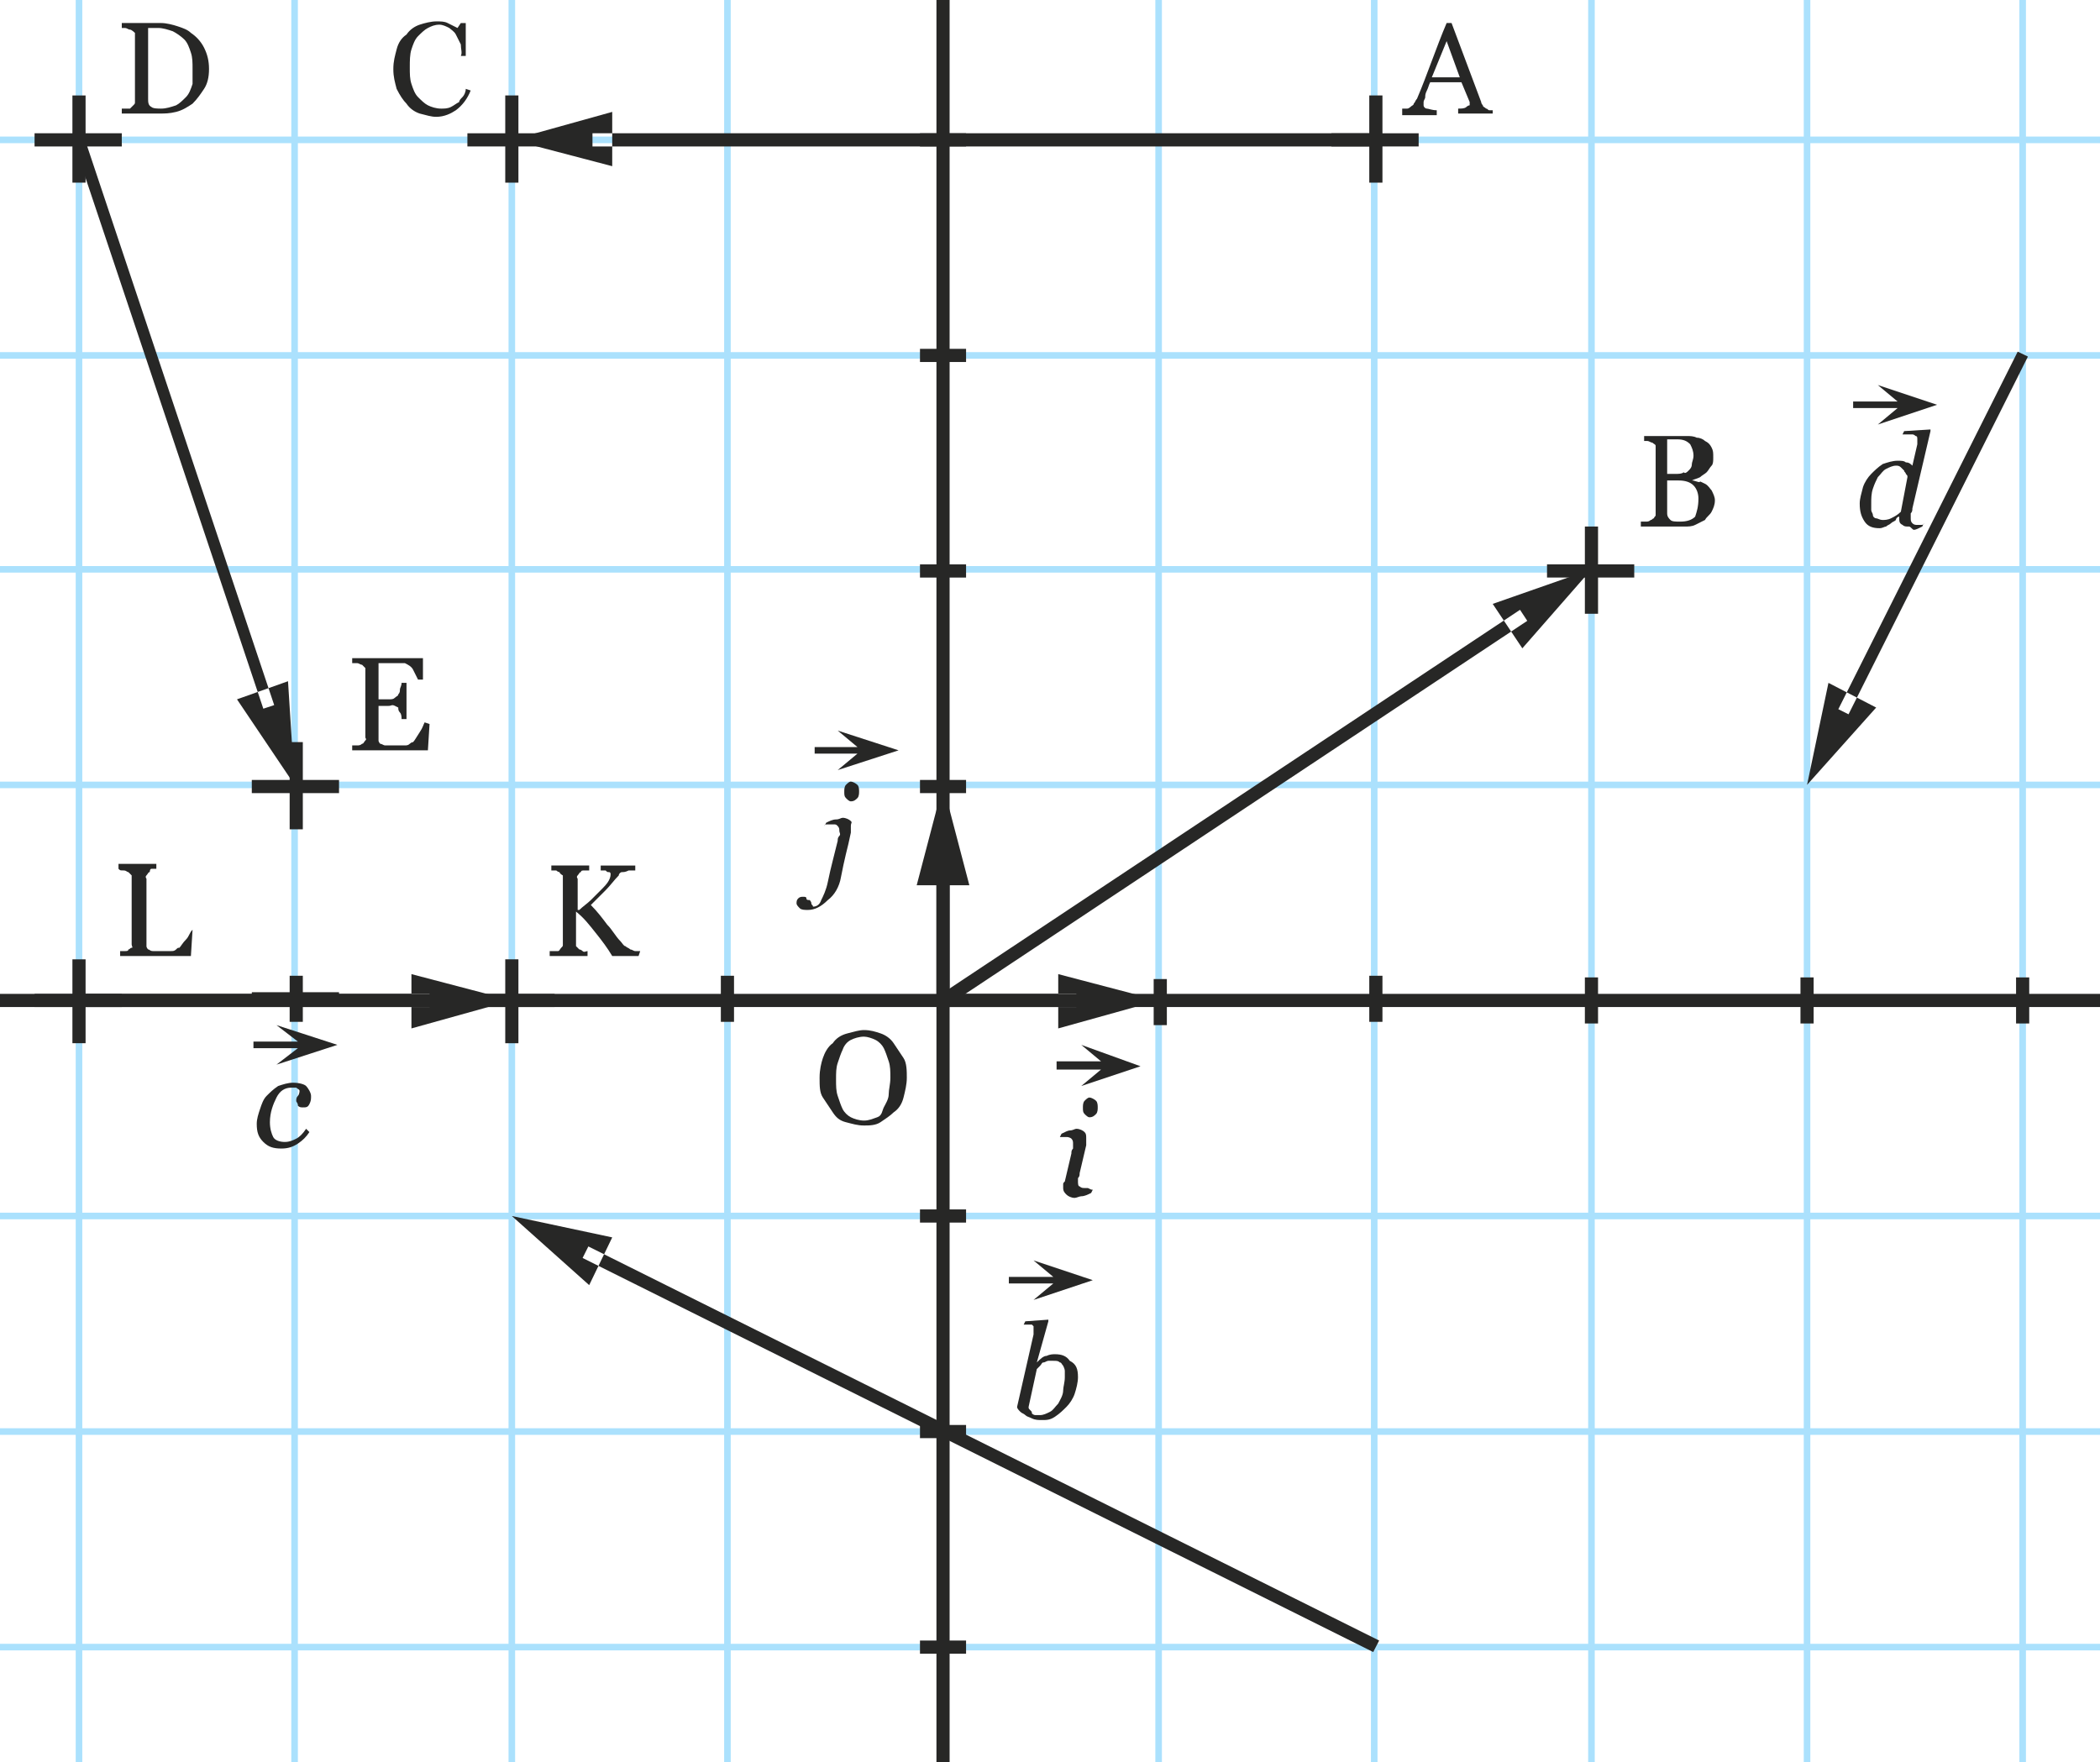 <svg xmlns="http://www.w3.org/2000/svg" xmlns:xlink="http://www.w3.org/1999/xlink" viewBox="0 0 127.6 107.1" enable-background="new 0 0 127.6 107.1"><style type="text/css">.st0{clip-path:url(#SVGID_2_);} .st1{fill:#ABE1FD;} .st2{fill:#272726;}</style><defs><path id="SVGID_1_" d="M0 0h127.6v107.1H0z"/></defs><clipPath id="SVGID_2_"><use xlink:href="#SVGID_1_" overflow="visible"/></clipPath><g class="st0"><path d="M-1.9 99.9h137.4v.4H-1.9zM-1.9 86.8h137.4v.4H-1.9zM-1.9 73.7h137.4v.4H-1.9zM-1.9 60.6h137.4v.4H-1.9zM-1.9 47.5h137.4v.4H-1.9zM-1.9 34.4h137.4v.4H-1.9zM-1.9 21.4h137.4v.4H-1.9zM-1.9 8.3h137.4v.4H-1.9zM4.6-9.1H5v137.4h-.4zM17.7-9.1h.4v137.4h-.4zM30.9-9.1h.4v137.4h-.4zM44-9.1h.4v137.4H44zM57.1-9.1h.4v137.4h-.4zM70.2-9.1h.4v137.4h-.4zM83.3-9.1h.4v137.4h-.4zM96.5-9.1h.4v137.4h-.4zM109.6-9.1h.4v137.4h-.4zM122.7-9.1h.4v137.4h-.4z" class="st1"/><g id="XMLID_21_"><path d="M65.4 61.2h-8.5v-8.5h.8v7.7h7.7zM55.7 53.8l1.6-6.1 1.6 6.1zM64.3 62.5l6.1-1.7-6.1-1.6z" class="st2"/></g><path d="M-1.9 60.4h131.4v.8H-1.9zM56.9-9.1h.8v137.4h-.8zM54.3 63.4c.2.3.4.6.6.9s.2.8.2 1.2c0 .4-.1.8-.2 1.2s-.3.7-.6.9c-.2.2-.5.4-.8.6s-.7.2-1 .2c-.4 0-.7-.1-1.1-.2s-.6-.3-.8-.6c-.2-.3-.4-.6-.6-.9s-.2-.7-.2-1.2.1-.9.2-1.2.3-.7.6-.9c.2-.3.5-.5.9-.6s.7-.2 1-.2c.4 0 .7.1 1 .2s.6.3.8.6zm-.6 3.9c.1-.2.3-.5.3-.8s.1-.6.1-1 0-.7-.1-1-.2-.6-.3-.8-.3-.4-.5-.5-.5-.2-.7-.2c-.3 0-.6.1-.8.2s-.4.3-.5.6c-.1.2-.2.5-.3.8s-.1.6-.1 1 0 .7.1 1 .2.6.3.8c.1.2.3.4.5.5s.5.2.8.2.5-.1.8-.2.3-.4.4-.6z" class="st2"/><path id="XMLID_110_" d="M66.9 64.5l-1.2-1 3.6 1.3-3.6 1.2 1.2-1h-2.7v-.5z" class="st2"/><path d="M66.4 72.3l-.1.2c-.2.1-.4.2-.6.2-.1 0-.3.1-.4.1-.2 0-.4-.1-.5-.2s-.2-.2-.2-.4c0-.1 0-.1 0-.2s0-.1.1-.2l.4-1.7c0-.1 0-.2.1-.3 0-.1 0-.2 0-.3 0-.1 0-.2-.1-.3 0 0-.1-.1-.3-.1-.1 0-.1 0-.2 0s-.2 0-.2 0l.1-.2c.2-.1.4-.2.5-.2.2 0 .3-.1.4-.1.2 0 .4.1.5.2s.1.2.1.4c0 0 0 .1 0 .2s0 .2 0 .2l-.4 1.7c0 .1 0 .2-.1.3 0 .1 0 .2 0 .2 0 .1 0 .3.1.3.1.1.2.1.3.1 0 0 .1 0 .2 0 .2.1.2.1.3.1zm.3-5c0 .1 0 .3-.1.4s-.2.2-.4.2c-.1 0-.2-.1-.3-.2-.1-.1-.1-.2-.1-.4 0-.1 0-.3.1-.4s.2-.2.3-.2c.1 0 .3.1.4.2s.1.3.1.4z" class="st2"/><path id="XMLID_436_" d="M52.1 45.4l-1.2-1 3.7 1.2-3.7 1.2 1.2-1h-2.6v-.4z" class="st2"/><path d="M51.7 50.2c0 .1 0 .1 0 .2s0 .2 0 .2c-.1.5-.2.9-.3 1.3-.1.4-.2.9-.3 1.4-.1.6-.4 1.1-.8 1.4-.4.4-.8.6-1.2.6-.2 0-.4 0-.5-.1s-.2-.2-.2-.3 0-.2.1-.3.2-.1.3-.1.2 0 .2.1.1.1.2.1c0 0 .1.1.1.2s.1.1.1.2c.2 0 .4-.1.5-.4.1-.2.3-.6.4-1.1.1-.5.2-.9.3-1.3s.2-.8.3-1.2c0-.1 0-.2.1-.3s0-.2 0-.3 0-.2-.1-.3-.1-.1-.3-.1c-.1 0-.2 0-.3 0s-.2 0-.2.1l.1-.2c.2-.1.4-.2.6-.2s.3-.1.4-.1c.2 0 .4.1.5.2s0 .1 0 .3zm.5-2.1c0 .1 0 .3-.1.4s-.2.2-.4.2c-.1 0-.2-.1-.3-.2s-.1-.2-.1-.4c0-.1 0-.3.1-.4s.2-.2.3-.2.3.1.4.2.1.3.1.4zM4.44 8.55l.67-.22 11.55 34.52-.66.22zM14.4 42.5l3.5 5.2-.4-6.3zM36 8.1h47.5v.8H36zM37.2 6.8l-6.1 1.7 6.1 1.6zM111.7 43.1l10.9-21.73.62.3-10.9 21.74zM111.1 41.5l-1.3 6.2L114 43zM57.12 60.46l35.24-23.4.44.67-35.24 23.4zM92.5 39.4l4.2-4.8-6 2.1zM35.4 76.45l.35-.7L83.8 99.7l-.36.7zM37.2 75.2l-6.1-1.3 4.7 4.2z" class="st2"/><g id="XMLID_31_"><path d="M83.2 5.8h.8v5.3h-.8zM80.9 8.1h5.3v.8h-5.3z" class="st2"/></g><g id="XMLID_20_"><path d="M30.7 5.8h.8v5.3h-.8zM28.4 8.1h5.3v.8h-5.3z" class="st2"/></g><g id="XMLID_24_"><path d="M4.4 5.8h.8v5.3h-.8zM2.1 8.1h5.3v.8H2.1z" class="st2"/></g><g id="XMLID_27_"><path d="M17.6 45.1h.8v5.3h-.8zM15.3 47.4h5.3v.8h-5.3z" class="st2"/></g><g id="XMLID_32_"><path d="M4.4 58.3h.8v5.1h-.8zM2.1 60.4h5.3v.8H2.1z" class="st2"/></g><g id="XMLID_41_"><path d="M17.6 59.3h.8v2.8h-.8zM43.8 59.3h.8v2.8h-.8zM70.1 59.5h.8v2.8h-.8zM83.2 59.3h.8v2.8h-.8zM55.9 47.4h2.8v.8h-2.8zM55.9 73.5h2.8v.8h-2.8zM55.9 86.6h2.8v.8h-2.8zM55.9 99.7h2.8v.8h-2.8zM55.9 34.3h2.8v.8h-2.8zM55.9 21.2h2.8v.8h-2.8zM55.9 8.1h2.8v.8h-2.8zM96.3 59.4h.8v2.8h-.8zM109.4 59.4h.8v2.8h-.8zM122.5 59.4h.8v2.8h-.8zM15.3 60.3h5.3v.8h-5.3z" class="st2"/></g><g id="XMLID_35_"><path d="M30.7 58.3h.8v5.1h-.8zM28.4 60.4h5.3v.8h-5.3z" class="st2"/></g><g id="XMLID_38_"><path d="M96.3 32h.8v5.3h-.8zM94 34.3h5.3v.8H94z" class="st2"/></g><path d="M90.9 6.9h-2.3v-.3c.2 0 .4 0 .5-.1s.2-.1.2-.1v-.2L88.8 5h-1.9c-.1.2-.1.3-.2.5s-.1.3-.1.4-.1.2-.1.3c0 .1 0 .1 0 .2s.1.2.2.2.3.1.6.1V7h-2.1v-.4c.1 0 .2 0 .3 0s.2-.1.2-.1c.1-.1.2-.1.2-.2.1-.1.1-.2.2-.3.3-.7.6-1.5.9-2.3s.6-1.6.9-2.3h.3L90 6.2c0 .1.1.2.1.2 0 .1.1.1.2.2.1 0 .1.1.2.1s.2 0 .2 0v.2h.2zm-2.2-2.2l-.8-2.2-.9 2.2h1.7zM103.6 29.4c.2.1.3.3.4.4.1.2.2.4.2.6 0 .3-.1.5-.2.7s-.3.3-.4.5c-.2.1-.4.2-.6.3-.2.1-.4.1-.7.1h-2.6v-.3c.1 0 .2 0 .3 0 .1 0 .2 0 .3-.1.1 0 .1-.1.2-.1 0-.1.1-.1.1-.2v-4c0-.1 0-.2 0-.2 0-.1-.1-.1-.2-.2-.1 0-.2-.1-.3-.1-.1 0-.2 0-.2 0v-.3h2.6c.2 0 .4 0 .6.1.2 0 .4.1.5.2.2.1.3.2.4.4.1.2.1.3.1.6 0 .2 0 .4-.1.5s-.2.3-.3.4c-.1.1-.3.2-.4.3-.2.1-.3.1-.5.2.2 0 .3.1.5.1-.1-.1.1 0 .3.1zm-1-.8c.1-.1.2-.2.2-.4 0-.1.1-.3.1-.5 0-.3-.1-.5-.2-.7-.2-.2-.4-.3-.8-.3-.1 0-.2 0-.3 0s-.2 0-.3 0v2.1h.5c.2 0 .4 0 .5-.1.1.1.2 0 .3-.1zm.6 1.7c0-.3-.1-.6-.3-.8-.2-.2-.5-.3-.9-.3-.2 0-.3 0-.4 0s-.2 0-.3 0v2c0 .2.1.3.2.4s.3.1.6.1c.4 0 .7-.1.9-.3.1-.3.2-.6.2-1.1zM26.5 7.1c-.3 0-.6-.1-1-.2-.3-.1-.6-.3-.8-.6-.2-.2-.4-.5-.6-.9-.1-.4-.2-.7-.2-1.2s.1-.8.2-1.2.3-.7.6-.9c.2-.3.5-.5.8-.6s.7-.2 1-.2.5 0 .7.1.4.2.6.3l.2-.3h.3v2H28c.1-.2 0-.4 0-.7-.1-.2-.2-.4-.3-.6-.1-.2-.3-.3-.4-.4-.2-.1-.4-.2-.6-.2-.3 0-.5.1-.7.2s-.4.3-.6.5c-.2.2-.3.5-.4.8s-.1.7-.1 1.1 0 .7.1 1 .2.6.4.8c.2.2.4.4.6.5s.5.2.8.2c.2 0 .4 0 .6-.1s.3-.2.5-.3c0-.1.1-.2.2-.3s.2-.3.2-.5l.3.1c-.2.5-.5.9-.9 1.2-.3.2-.7.4-1.2.4zM12.7 4.2c0 .5-.1.9-.3 1.2s-.4.6-.7.9c-.3.2-.6.4-1 .5s-.7.1-1 .1H7.4v-.3c.1 0 .2 0 .3 0s.2 0 .2 0c.1-.1.1-.1.2-.2s.1-.1.1-.2v-4c0-.1 0-.2 0-.2s-.2-.2-.3-.2-.2-.1-.3-.1-.2 0-.2 0v-.3h2.4c.3 0 .7.1 1 .2s.6.2.8.4c.3.2.6.5.8.9s.3.8.3 1.3zm-1 0c0-.4 0-.7-.1-1s-.2-.6-.4-.8c-.2-.2-.5-.4-.7-.5-.3-.1-.6-.2-.9-.2-.1 0-.2 0-.4 0s-.2 0-.2 0V6c0 .2 0 .4.2.5.1.1.4.1.6.1.3 0 .6-.1.9-.2.2-.1.4-.3.6-.5.2-.2.3-.5.4-.8 0-.2 0-.5 0-.9zM26.1 44l-.1 1.6h-4.6v-.3c.1 0 .2 0 .3 0s.2 0 .3-.1c.1 0 .1-.1.2-.2s0-.1 0-.2v-4c0-.1 0-.2 0-.2s-.1-.1-.2-.2c-.1 0-.2-.1-.3-.1s-.2 0-.3 0V40h4.3v1.3h-.3c-.1-.2-.2-.4-.3-.6s-.3-.3-.5-.4c-.1 0-.2 0-.3 0s-.2 0-.4 0H23v2.2h.6c.2 0 .3 0 .4-.1s.2-.1.2-.2c.1-.1.1-.2.1-.3s.1-.2.1-.4h.3v2.2h-.3c0-.1 0-.3-.1-.4s-.1-.2-.1-.3c0 0 0 0-.2-.1s-.2 0-.4 0H23v1.7c0 .2 0 .3 0 .4s.1.2.1.2c.1 0 .2.1.3.1s.3 0 .5 0c.1 0 .2 0 .3 0s.3 0 .4 0 .2 0 .3-.1.2-.1.2-.1c.1-.1.2-.3.4-.6s.2-.4.3-.6l.3.1zM11.7 56.5l-.1 1.6H7.3v-.3c.1 0 .2 0 .3 0s.2 0 .2-.1c.1 0 .1-.1.2-.1s0-.1 0-.2v-4c0-.1 0-.2 0-.2s-.1-.1-.2-.2c-.1 0-.1-.1-.3-.1s-.2 0-.3-.1v-.3h2.3v.3c-.1 0-.2 0-.3 0s-.1.2-.1.2c-.1 0-.1.1-.2.2s0 .2 0 .2v3.7c0 .2 0 .3 0 .4s.1.2.1.2c.1 0 .1.1.3.1s.3 0 .5 0c.1 0 .2 0 .3 0s.2 0 .3 0 .2 0 .3-.1.1-.1.2-.1c.1-.1.2-.3.4-.5s.2-.4.4-.6c-.1 0 0 0 0 0zM38.8 58.1h-1.6c-.3-.5-.6-.9-1-1.4s-.7-.9-1.2-1.3v1.9c0 .1 0 .2 0 .2s.1.1.2.2c0 0 .1 0 .2.1s.2 0 .3 0v.3h-2.3v-.3c.1 0 .1 0 .3 0s.2 0 .2 0c.1 0 .1-.1.2-.2s.1-.1.1-.2v-4c0-.1 0-.2 0-.2s-.2-.1-.2-.2c-.1 0-.2-.1-.2-.1s-.2 0-.3 0v-.3h2.3v.3c-.1 0-.2 0-.3 0s-.2 0-.2.1c-.1 0-.1.1-.2.2s0 .2 0 .2v1.9h.1c.2-.2.5-.4.7-.6s.4-.4.6-.6c.2-.2.4-.4.5-.6s.1-.3.1-.4c0 0 0-.1-.1-.1s-.1 0-.2-.1c-.1 0-.1 0-.2 0s-.1 0-.1 0v-.3h2.1v.3s0 0-.1 0-.1 0-.1 0h-.2c-.2.1-.3.1-.4.1s-.2.1-.2.2c-.3.3-.5.6-.8.9s-.6.6-.9.9c.4.4.7.8 1 1.2.3.3.5.7.8 1 .1.1.2.3.3.3.1.1.2.1.3.2.1 0 .2.1.3.1s.2 0 .3 0l-.1.3zM65.5 83.7c0 .3-.1.7-.2 1s-.3.6-.5.8c-.2.2-.4.4-.7.6s-.5.2-.8.2c-.2 0-.4 0-.6-.1s-.3-.1-.4-.2c-.1-.1-.2-.1-.3-.2s-.2-.2-.2-.3l1-4.4c0-.1 0-.1 0-.2s0-.1 0-.1c0-.1 0-.2 0-.2l-.1-.1c-.1 0-.1 0-.2 0s-.2 0-.3 0l.1-.2 1.4-.1v.1l-.7 2.5c.2-.2.4-.4.6-.4.2-.1.4-.1.5-.1.4 0 .7.1.9.4.4.2.5.5.5 1zm-.8 0c0-.1 0-.3 0-.4s-.1-.3-.1-.3c-.1-.1-.1-.2-.2-.2-.1-.1-.2-.1-.4-.1-.1 0-.2 0-.3 0s-.2.1-.3.1-.1.1-.2.2-.1.1-.2.2l-.5 2.3c0 .1 0 .1.1.2s.1.1.1.2c.1.1.2.1.2.1.1 0 .2 0 .3 0 .2 0 .4-.1.6-.2.2-.1.3-.3.5-.5.1-.2.3-.5.3-.8 0-.2.1-.5.1-.8z" class="st2"/><path id="XMLID_82_" d="M64 77.6l-1.2-1 3.6 1.2-3.6 1.2 1.2-1h-2.7v-.4z" class="st2"/><path d="M115.4 31.4c-.1 0-.2.1-.2.2-.1.1-.2.1-.3.2-.1.1-.2.1-.3.2-.1 0-.2.1-.4.1-.4 0-.7-.1-.9-.4s-.3-.6-.3-1.1c0-.3.1-.6.2-1 .1-.3.3-.6.5-.8.2-.2.4-.4.7-.6.3-.1.6-.2.9-.2.2 0 .4 0 .5.1.2 0 .3.1.4.2l.3-1.3c0-.1 0-.1 0-.2v-.1c0-.1 0-.2-.1-.2 0 0-.1-.1-.2-.1s-.1 0-.3 0-.2 0-.3 0l.1-.2 1.6-.1v.1l-1.1 4.7c0 .1 0 .2-.1.3 0 .1 0 .2 0 .3 0 .1 0 .2.1.3s.2.1.3.1c0 0 .1 0 .2 0s.2 0 .2-.1l-.1.2c-.2.1-.4.2-.5.2s-.2-.2-.3-.2c-.2 0-.3 0-.4-.1-.2-.1-.2-.2-.2-.5zm.5-2.4c0-.1 0-.1-.1-.2 0-.1-.1-.1-.1-.2-.1-.1-.1-.1-.2-.2s-.2-.1-.3-.1c-.2 0-.4.1-.6.2s-.3.3-.5.5c-.1.2-.2.4-.3.7-.1.3-.1.6-.1.9 0 .2 0 .3 0 .4s.1.2.1.3c0 .1.1.2.2.2s.2.1.4.1c.1 0 .3 0 .5-.1s.4-.2.6-.4l.4-2.1z" class="st2"/><path id="XMLID_49_" d="M115.3 24.4l-1.2-1 3.6 1.2-3.6 1.2 1.2-1h-2.7v-.4z" class="st2"/><path d="M17.1 69.8c-.5 0-.8-.1-1.1-.4-.3-.3-.4-.6-.4-1.1 0-.3.1-.6.2-.9s.2-.6.4-.8c.2-.2.4-.4.7-.6.3-.1.6-.2.9-.2.4 0 .7.1.8.2s.3.4.3.6 0 .3-.1.5-.2.2-.4.2c-.1 0-.2 0-.3-.1 0-.2-.1-.2-.1-.3s0-.2.1-.3c.1-.1.1-.3.1-.3 0-.1-.1-.1-.2-.2-.1 0-.2 0-.3 0-.4 0-.7.2-.9.6s-.4.9-.4 1.5c0 .4.1.7.2.9s.4.3.7.3c.3 0 .5-.1.7-.2s.4-.3.6-.6l.2.2c-.2.3-.4.5-.7.7s-.6.3-1 .3z" class="st2"/><path id="XMLID_47_" d="M18.1 63.3l-1.3-1 3.7 1.2-3.7 1.2 1.3-1h-2.7v-.4z" class="st2"/><path d="M4.8 60.4h21.3v.8H4.8zM25 62.5l6.1-1.7-6.1-1.6z" class="st2"/></g></svg>